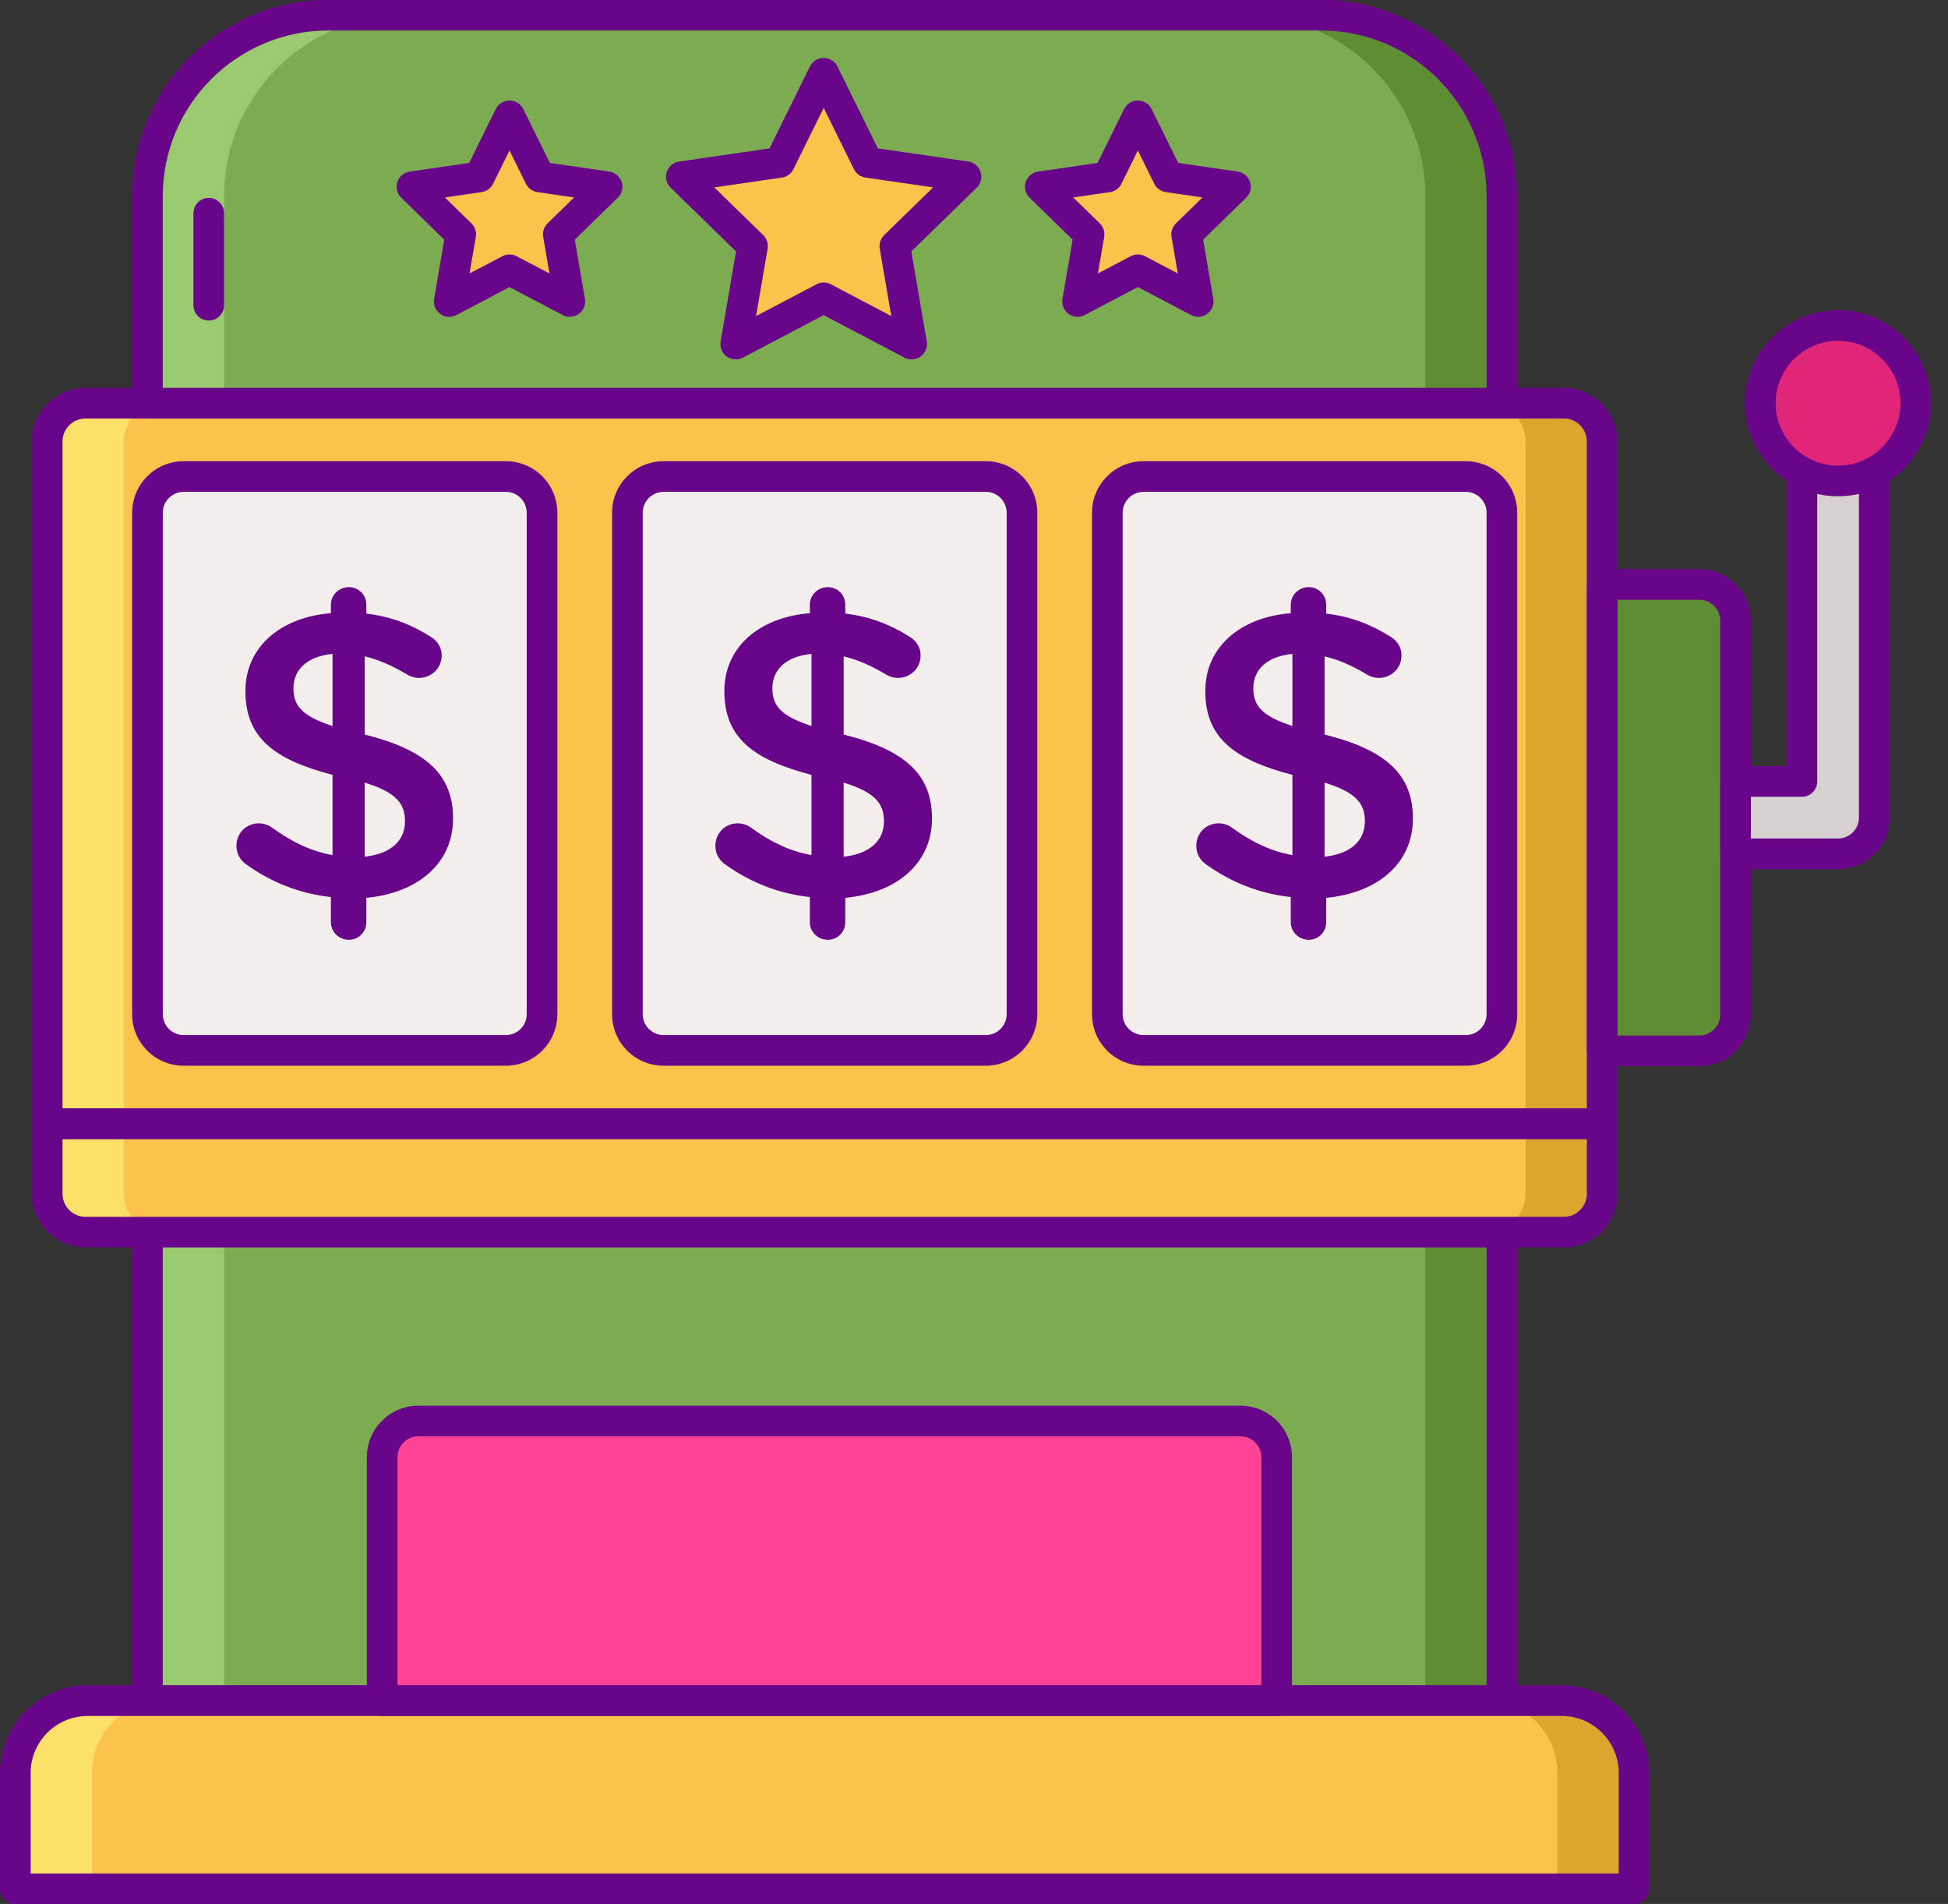<?xml version="1.0" encoding="UTF-8"?><svg xmlns="http://www.w3.org/2000/svg" xmlns:xlink="http://www.w3.org/1999/xlink" height="248.4" preserveAspectRatio="xMidYMid meet" version="1.0" viewBox="2.0 3.8 254.2 248.4" width="254.2" zoomAndPan="magnify"><rect x="2.0" y="3.8" width="254.2" height="248.4" fill="#333333" stroke="none"/><g><path d="m174.383 5.778h-129.535c-13.037 0-23.606 10.569-23.606 23.606v196.288h176.746v-196.288c.001-13.037-10.568-23.606-23.605-23.606z" fill="#7bac51"/></g><g><path d="m174.383 5.778h-10c13.037 0 23.606 10.569 23.606 23.606v196.288h10v-196.288c0-13.037-10.569-23.606-23.606-23.606z" fill="#5d8e33"/></g><g><path d="m44.848 5.778h10c-13.037 0-23.606 10.569-23.606 23.606v196.288h-10v-196.288c.001-13.037 10.569-23.606 23.606-23.606z" fill="#99ca6f"/></g><g><path d="m197.988 227.672h-176.746c-1.105 0-2-.895-2-2v-196.288c0-14.119 11.487-25.606 25.606-25.606h129.534c14.119 0 25.605 11.487 25.605 25.606v196.288c.001 1.104-.894 2-1.999 2zm-174.746-4h172.746v-194.288c0-11.914-9.692-21.606-21.605-21.606h-129.534c-11.914 0-21.606 9.692-21.606 21.606v194.288z" fill="#690589"/></g><g><path d="m109.485 42.655-11.481 6.036 2.193-12.784-9.288-9.054 12.836-1.865 5.74-11.632 5.741 11.632 12.836 1.865-9.288 9.054 2.192 12.784z" fill="#fcc24c"/></g><g><path d="m150.484 38.996-7.87 4.138 1.503-8.763-6.366-6.206 8.798-1.278 3.935-7.973 3.934 7.973 8.799 1.278-6.367 6.206 1.503 8.763z" fill="#fcc24c"/></g><g><path d="m68.487 38.996-7.869 4.138 1.503-8.763-6.367-6.206 8.798-1.278 3.935-7.973 3.935 7.973 8.798 1.278-6.366 6.206 1.502 8.763z" fill="#fcc24c"/></g><g><path d="m29.242 45.62c-1.105 0-2-.896-2-2v-12c0-1.104.895-2 2-2 1.104 0 2 .896 2 2v12c0 1.104-.895 2-2 2z" fill="#690589"/></g><g><path d="m98.005 50.691c-.414 0-.827-.129-1.176-.382-.615-.448-.924-1.206-.796-1.956l2.015-11.748-8.535-8.32c-.545-.531-.741-1.326-.506-2.05s.861-1.251 1.614-1.361l11.796-1.714 5.274-10.688c.337-.683 1.032-1.115 1.794-1.115s1.457.432 1.794 1.115l5.274 10.688 11.796 1.714c.753.109 1.379.637 1.614 1.361s.039 1.519-.506 2.05l-8.535 8.32 2.016 11.748c.128.75-.18 1.509-.796 1.957-.615.448-1.432.506-2.106.152l-10.551-5.546-10.55 5.546c-.292.153-.612.229-.93.229zm11.48-10.036c.319 0 .64.077.931.23l7.895 4.15-1.509-8.79c-.11-.649.104-1.311.575-1.771l6.387-6.225-8.826-1.283c-.651-.094-1.214-.503-1.506-1.094l-3.946-7.997-3.946 7.997c-.292.59-.854 1-1.506 1.094l-8.826 1.283 6.387 6.225c.471.459.685 1.122.575 1.77l-1.508 8.791 7.894-4.15c.29-.153.61-.23.929-.23z" fill="#690589"/></g><g><path d="m158.354 45.133c-.318 0-.638-.076-.931-.229l-6.939-3.648-6.938 3.647c-.674.355-1.489.295-2.106-.152-.615-.448-.924-1.206-.796-1.956l1.325-7.727-5.613-5.472c-.545-.531-.741-1.326-.506-2.05s.861-1.251 1.615-1.361l7.757-1.127 3.469-7.03c.337-.683 1.032-1.115 1.794-1.115s1.457.432 1.794 1.115l3.469 7.03 7.758 1.127c.754.109 1.38.637 1.615 1.361s.039 1.519-.506 2.05l-5.615 5.473 1.325 7.727c.128.75-.181 1.508-.796 1.956-.348.252-.761.381-1.175.381zm-7.871-8.137c.319 0 .64.077.931.229l4.283 2.252-.818-4.769c-.11-.648.104-1.311.575-1.77l3.465-3.377-4.788-.696c-.652-.094-1.215-.503-1.507-1.094l-2.141-4.339-2.141 4.339c-.292.59-.855 1-1.507 1.094l-4.787.696 3.465 3.377c.471.459.686 1.122.575 1.77l-.818 4.769 4.282-2.251c.292-.153.612-.23.931-.23z" fill="#690589"/></g><g><path d="m76.356 45.133c-.318 0-.638-.076-.931-.23l-6.938-3.647-6.938 3.647c-.673.355-1.489.295-2.106-.152-.615-.448-.924-1.206-.796-1.956l1.325-7.727-5.613-5.472c-.546-.531-.742-1.326-.507-2.05s.861-1.251 1.615-1.361l7.758-1.127 3.469-7.03c.337-.683 1.032-1.115 1.794-1.115s1.457.432 1.794 1.115l3.469 7.03 7.757 1.127c.754.109 1.38.637 1.615 1.361s.039 1.519-.506 2.05l-5.613 5.472 1.325 7.727c.128.75-.181 1.508-.796 1.956-.349.253-.762.382-1.177.382zm-16.303-15.571 3.464 3.377c.472.459.687 1.122.576 1.77l-.818 4.769 4.282-2.251c.582-.307 1.279-.307 1.861 0l4.282 2.251-.818-4.769c-.11-.648.104-1.311.575-1.77l3.465-3.377-4.787-.696c-.652-.094-1.215-.503-1.507-1.094l-2.141-4.339-2.141 4.339c-.292.59-.854 1-1.507 1.094z" fill="#690589"/></g><g><path d="m206.072 56.402h-192.913c-2.761 0-5 2.239-5 5v89.005 9.142c0 2.761 2.239 5 5 5h192.913c2.761 0 5-2.239 5-5v-9.142-89.005c0-2.761-2.239-5-5-5z" fill="#fcc24c"/></g><g><path d="m206.072 56.402h-10c2.761 0 5 2.239 5 5v89.005 9.142c0 2.761-2.239 5-5 5h10c2.761 0 5-2.239 5-5v-9.142-89.005c0-2.761-2.239-5-5-5z" fill="#dea42e"/></g><g><path d="m13.159 56.402h10c-2.762 0-5 2.239-5 5v89.005 9.142c0 2.761 2.238 5 5 5h-10c-2.761 0-5-2.239-5-5v-9.142-89.005c0-2.761 2.239-5 5-5z" fill="#fce06a"/></g><g><path d="m205.789 225.672h-192.347c-5.215 0-9.442 4.228-9.442 9.442v15.108h211.231v-15.108c0-5.214-4.227-9.442-9.442-9.442z" fill="#fcc24c"/></g><g><path d="m68.011 140.84h-42.047c-2.607 0-4.721-2.114-4.721-4.721v-65.429c0-2.607 2.114-4.721 4.721-4.721h42.047c2.607 0 4.721 2.114 4.721 4.721v65.428c0 2.608-2.114 4.722-4.721 4.722z" fill="#f4efed"/></g><g><path d="m130.639 140.84h-42.047c-2.608 0-4.721-2.114-4.721-4.721v-65.429c0-2.607 2.114-4.721 4.721-4.721h42.047c2.607 0 4.721 2.114 4.721 4.721v65.428c0 2.608-2.113 4.722-4.721 4.722z" fill="#f4efed"/></g><g><path d="m193.268 140.84h-42.048c-2.607 0-4.721-2.114-4.721-4.721v-65.429c0-2.607 2.114-4.721 4.721-4.721h42.047c2.607 0 4.721 2.114 4.721 4.721v65.428c.001 2.608-2.113 4.722-4.72 4.722z" fill="#f4efed"/></g><g><path d="m205.789 225.672h-10c5.215 0 9.442 4.228 9.442 9.442v15.108h10v-15.108c0-5.214-4.227-9.442-9.442-9.442z" fill="#dea42e"/></g><g><path d="m13.442 225.672h10c-5.215 0-9.442 4.228-9.442 9.442v15.108h-10v-15.108c0-5.214 4.227-9.442 9.442-9.442z" fill="#fce06a"/></g><g><path d="m163.871 189.189h-107.277c-2.607 0-4.721 2.114-4.721 4.721v31.762h116.72v-31.762c-.001-2.608-2.114-4.721-4.722-4.721z" fill="#ff4397"/></g><g><path d="m241.855 115.197h-13.378v-9.442h8.657v-49.353h9.442v54.074c.001 2.607-2.113 4.721-4.721 4.721z" fill="#d6d1cf"/></g><g><path d="m223.757 140.898h-12.684v-60.845h12.684c2.607 0 4.721 2.114 4.721 4.721v51.402c0 2.608-2.114 4.722-4.721 4.722z" fill="#5d8e33"/></g><g fill="#690589"><path d="m211.072 152.407h-202.913c-1.104 0-2-.896-2-2v-89.005c0-3.86 3.141-7 7-7h192.913c3.859 0 7 3.14 7 7v89.005c0 1.105-.895 2-2 2zm-200.913-4h198.913v-87.005c0-1.654-1.346-3-3-3h-192.913c-1.654 0-3 1.346-3 3z"/><path d="m223.757 142.898h-12.685c-1.104 0-2-.896-2-2v-60.845c0-1.104.896-2 2-2h12.685c3.706 0 6.721 3.015 6.721 6.721v51.402c-.001 3.706-3.015 6.722-6.721 6.722zm-10.685-4h10.685c1.5 0 2.721-1.221 2.721-2.721v-51.403c0-1.501-1.221-2.721-2.721-2.721h-10.685z"/><path d="m241.855 117.197h-13.378c-1.104 0-2-.896-2-2v-9.442c0-1.104.896-2 2-2h6.657v-47.353c0-1.104.896-2 2-2h9.442c1.104 0 2 .896 2 2v54.074c.001 3.706-3.015 6.721-6.721 6.721zm-11.378-4h11.378c1.501 0 2.722-1.221 2.722-2.721v-52.074h-5.442v47.352c0 1.104-.895 2-2 2h-6.657v5.443z"/><path d="m68.011 142.84h-42.047c-3.706 0-6.722-3.015-6.722-6.721v-65.429c0-3.706 3.016-6.721 6.722-6.721h42.047c3.706 0 6.722 3.015 6.722 6.721v65.428c-.001 3.707-3.016 6.722-6.722 6.722zm-42.047-74.871c-1.501 0-2.722 1.221-2.722 2.721v65.428c0 1.5 1.221 2.721 2.722 2.721h42.047c1.501 0 2.722-1.221 2.722-2.721v-65.428c0-1.501-1.221-2.721-2.722-2.721z"/><path d="m130.64 142.84h-42.048c-3.706 0-6.721-3.015-6.721-6.721v-65.429c0-3.706 3.015-6.721 6.721-6.721h42.048c3.706 0 6.721 3.015 6.721 6.721v65.428c-.001 3.707-3.015 6.722-6.721 6.722zm-42.048-74.871c-1.5 0-2.721 1.221-2.721 2.721v65.428c0 1.5 1.221 2.721 2.721 2.721h42.048c1.5 0 2.721-1.221 2.721-2.721v-65.428c0-1.501-1.221-2.721-2.721-2.721z"/><path d="m193.268 142.84h-42.047c-3.706 0-6.722-3.015-6.722-6.721v-65.429c0-3.706 3.016-6.721 6.722-6.721h42.047c3.706 0 6.721 3.015 6.721 6.721v65.428c-.001 3.707-3.015 6.722-6.721 6.722zm-42.047-74.871c-1.501 0-2.722 1.221-2.722 2.721v65.428c0 1.5 1.221 2.721 2.722 2.721h42.047c1.5 0 2.721-1.221 2.721-2.721v-65.428c0-1.501-1.221-2.721-2.721-2.721z"/><path d="m168.593 227.672h-116.721c-1.104 0-2-.895-2-2v-31.762c0-3.706 3.016-6.721 6.722-6.721h107.277c3.706 0 6.722 3.015 6.722 6.721v31.762c0 1.104-.896 2-2 2zm-114.721-4h112.721v-29.762c0-1.501-1.221-2.721-2.722-2.721h-107.277c-1.501 0-2.722 1.221-2.722 2.721z"/><path d="m215.231 252.222h-211.231c-1.105 0-2-.896-2-2v-15.108c0-6.31 5.133-11.442 11.442-11.442h192.347c6.31 0 11.442 5.133 11.442 11.442v15.108c0 1.105-.895 2-2 2zm-209.231-4h207.231v-13.108c0-4.104-3.339-7.442-7.442-7.442h-192.347c-4.104 0-7.442 3.339-7.442 7.442z"/><path d="m206.072 166.549h-192.913c-3.859 0-7-3.14-7-7v-9.142c0-1.105.895-2 2-2h202.913c1.105 0 2 .895 2 2v9.142c0 3.86-3.14 7-7 7zm-195.913-14.142v7.142c0 1.654 1.346 3 3 3h192.913c1.654 0 3-1.346 3-3v-7.142z"/></g><g><circle cx="241.856" cy="56.402" fill="#e12579" r="10.144" transform="rotate(-45 241.864 56.45)"/></g><g><path d="m241.855 68.546c-6.696 0-12.145-5.448-12.145-12.144s5.448-12.144 12.145-12.144 12.145 5.448 12.145 12.144-5.448 12.144-12.145 12.144zm0-20.288c-4.491 0-8.145 3.653-8.145 8.144s3.653 8.144 8.145 8.144 8.145-3.653 8.145-8.144-3.653-8.144-8.145-8.144z" fill="#690589"/></g><g><path d="m172.775 80.4c1.275 0 2.284 1.009 2.284 2.284v1.169c3.135.372 5.791 1.382 8.235 2.922.85.478 1.594 1.275 1.594 2.55 0 1.647-1.328 2.922-2.975 2.922-.531 0-1.063-.159-1.594-.478-1.859-1.116-3.666-1.913-5.472-2.338v10.201c8.076 2.019 11.529 5.26 11.529 10.945 0 5.844-4.569 9.723-11.317 10.36v3.188c0 1.275-1.009 2.285-2.284 2.285s-2.338-1.009-2.338-2.285v-3.294c-3.985-.425-7.651-1.859-10.892-4.144-.903-.584-1.434-1.434-1.434-2.55 0-1.647 1.275-2.922 2.922-2.922.638 0 1.275.213 1.753.584 2.497 1.806 4.941 3.029 7.863 3.56v-10.466c-7.757-2.019-11.37-4.941-11.37-10.945 0-5.685 4.516-9.617 11.157-10.148v-1.116c.002-1.275 1.064-2.284 2.339-2.284zm-2.125 18.117v-9.404c-3.4.319-5.1 2.125-5.1 4.463 0 2.231 1.009 3.612 5.1 4.941zm4.197 7.385v9.669c3.4-.372 5.26-2.072 5.26-4.622 0-2.338-1.169-3.772-5.26-5.047z" fill="#690589"/></g><g><path d="m110.017 80.4c1.275 0 2.285 1.009 2.285 2.284v1.169c3.134.372 5.791 1.382 8.235 2.922.85.478 1.594 1.275 1.594 2.55 0 1.647-1.328 2.922-2.975 2.922-.532 0-1.063-.159-1.594-.478-1.859-1.116-3.666-1.913-5.472-2.338v10.201c8.076 2.019 11.529 5.26 11.529 10.945 0 5.844-4.569 9.723-11.317 10.36v3.188c0 1.275-1.009 2.285-2.285 2.285s-2.338-1.009-2.338-2.285v-3.294c-3.985-.425-7.651-1.859-10.892-4.144-.903-.584-1.434-1.434-1.434-2.55 0-1.647 1.275-2.922 2.922-2.922.638 0 1.275.213 1.753.584 2.497 1.806 4.941 3.029 7.863 3.56v-10.466c-7.757-2.019-11.37-4.941-11.37-10.945 0-5.685 4.516-9.617 11.158-10.148v-1.116c0-1.275 1.063-2.284 2.338-2.284zm-2.125 18.117v-9.404c-3.4.319-5.1 2.125-5.1 4.463-.001 2.231 1.008 3.612 5.1 4.941zm4.197 7.385v9.669c3.4-.372 5.26-2.072 5.26-4.622-.001-2.338-1.169-3.772-5.26-5.047z" fill="#690589"/></g><g><path d="m47.519 80.4c1.275 0 2.285 1.009 2.285 2.284v1.169c3.134.372 5.791 1.382 8.235 2.922.85.478 1.594 1.275 1.594 2.55 0 1.647-1.328 2.922-2.975 2.922-.531 0-1.063-.159-1.594-.478-1.859-1.116-3.666-1.913-5.472-2.338v10.201c8.076 2.019 11.529 5.26 11.529 10.945 0 5.844-4.569 9.723-11.317 10.36v3.188c0 1.275-1.009 2.285-2.285 2.285-1.275 0-2.338-1.009-2.338-2.285v-3.294c-3.985-.425-7.651-1.859-10.892-4.144-.903-.584-1.434-1.434-1.434-2.55 0-1.647 1.275-2.922 2.922-2.922.638 0 1.275.213 1.753.584 2.497 1.806 4.941 3.029 7.863 3.56v-10.466c-7.757-2.019-11.37-4.941-11.37-10.945 0-5.685 4.516-9.617 11.157-10.148v-1.116c.001-1.275 1.063-2.284 2.339-2.284zm-2.126 18.117v-9.404c-3.4.319-5.1 2.125-5.1 4.463 0 2.231 1.009 3.612 5.1 4.941zm4.197 7.385v9.669c3.4-.372 5.26-2.072 5.26-4.622 0-2.338-1.168-3.772-5.26-5.047z" fill="#690589"/></g></svg>